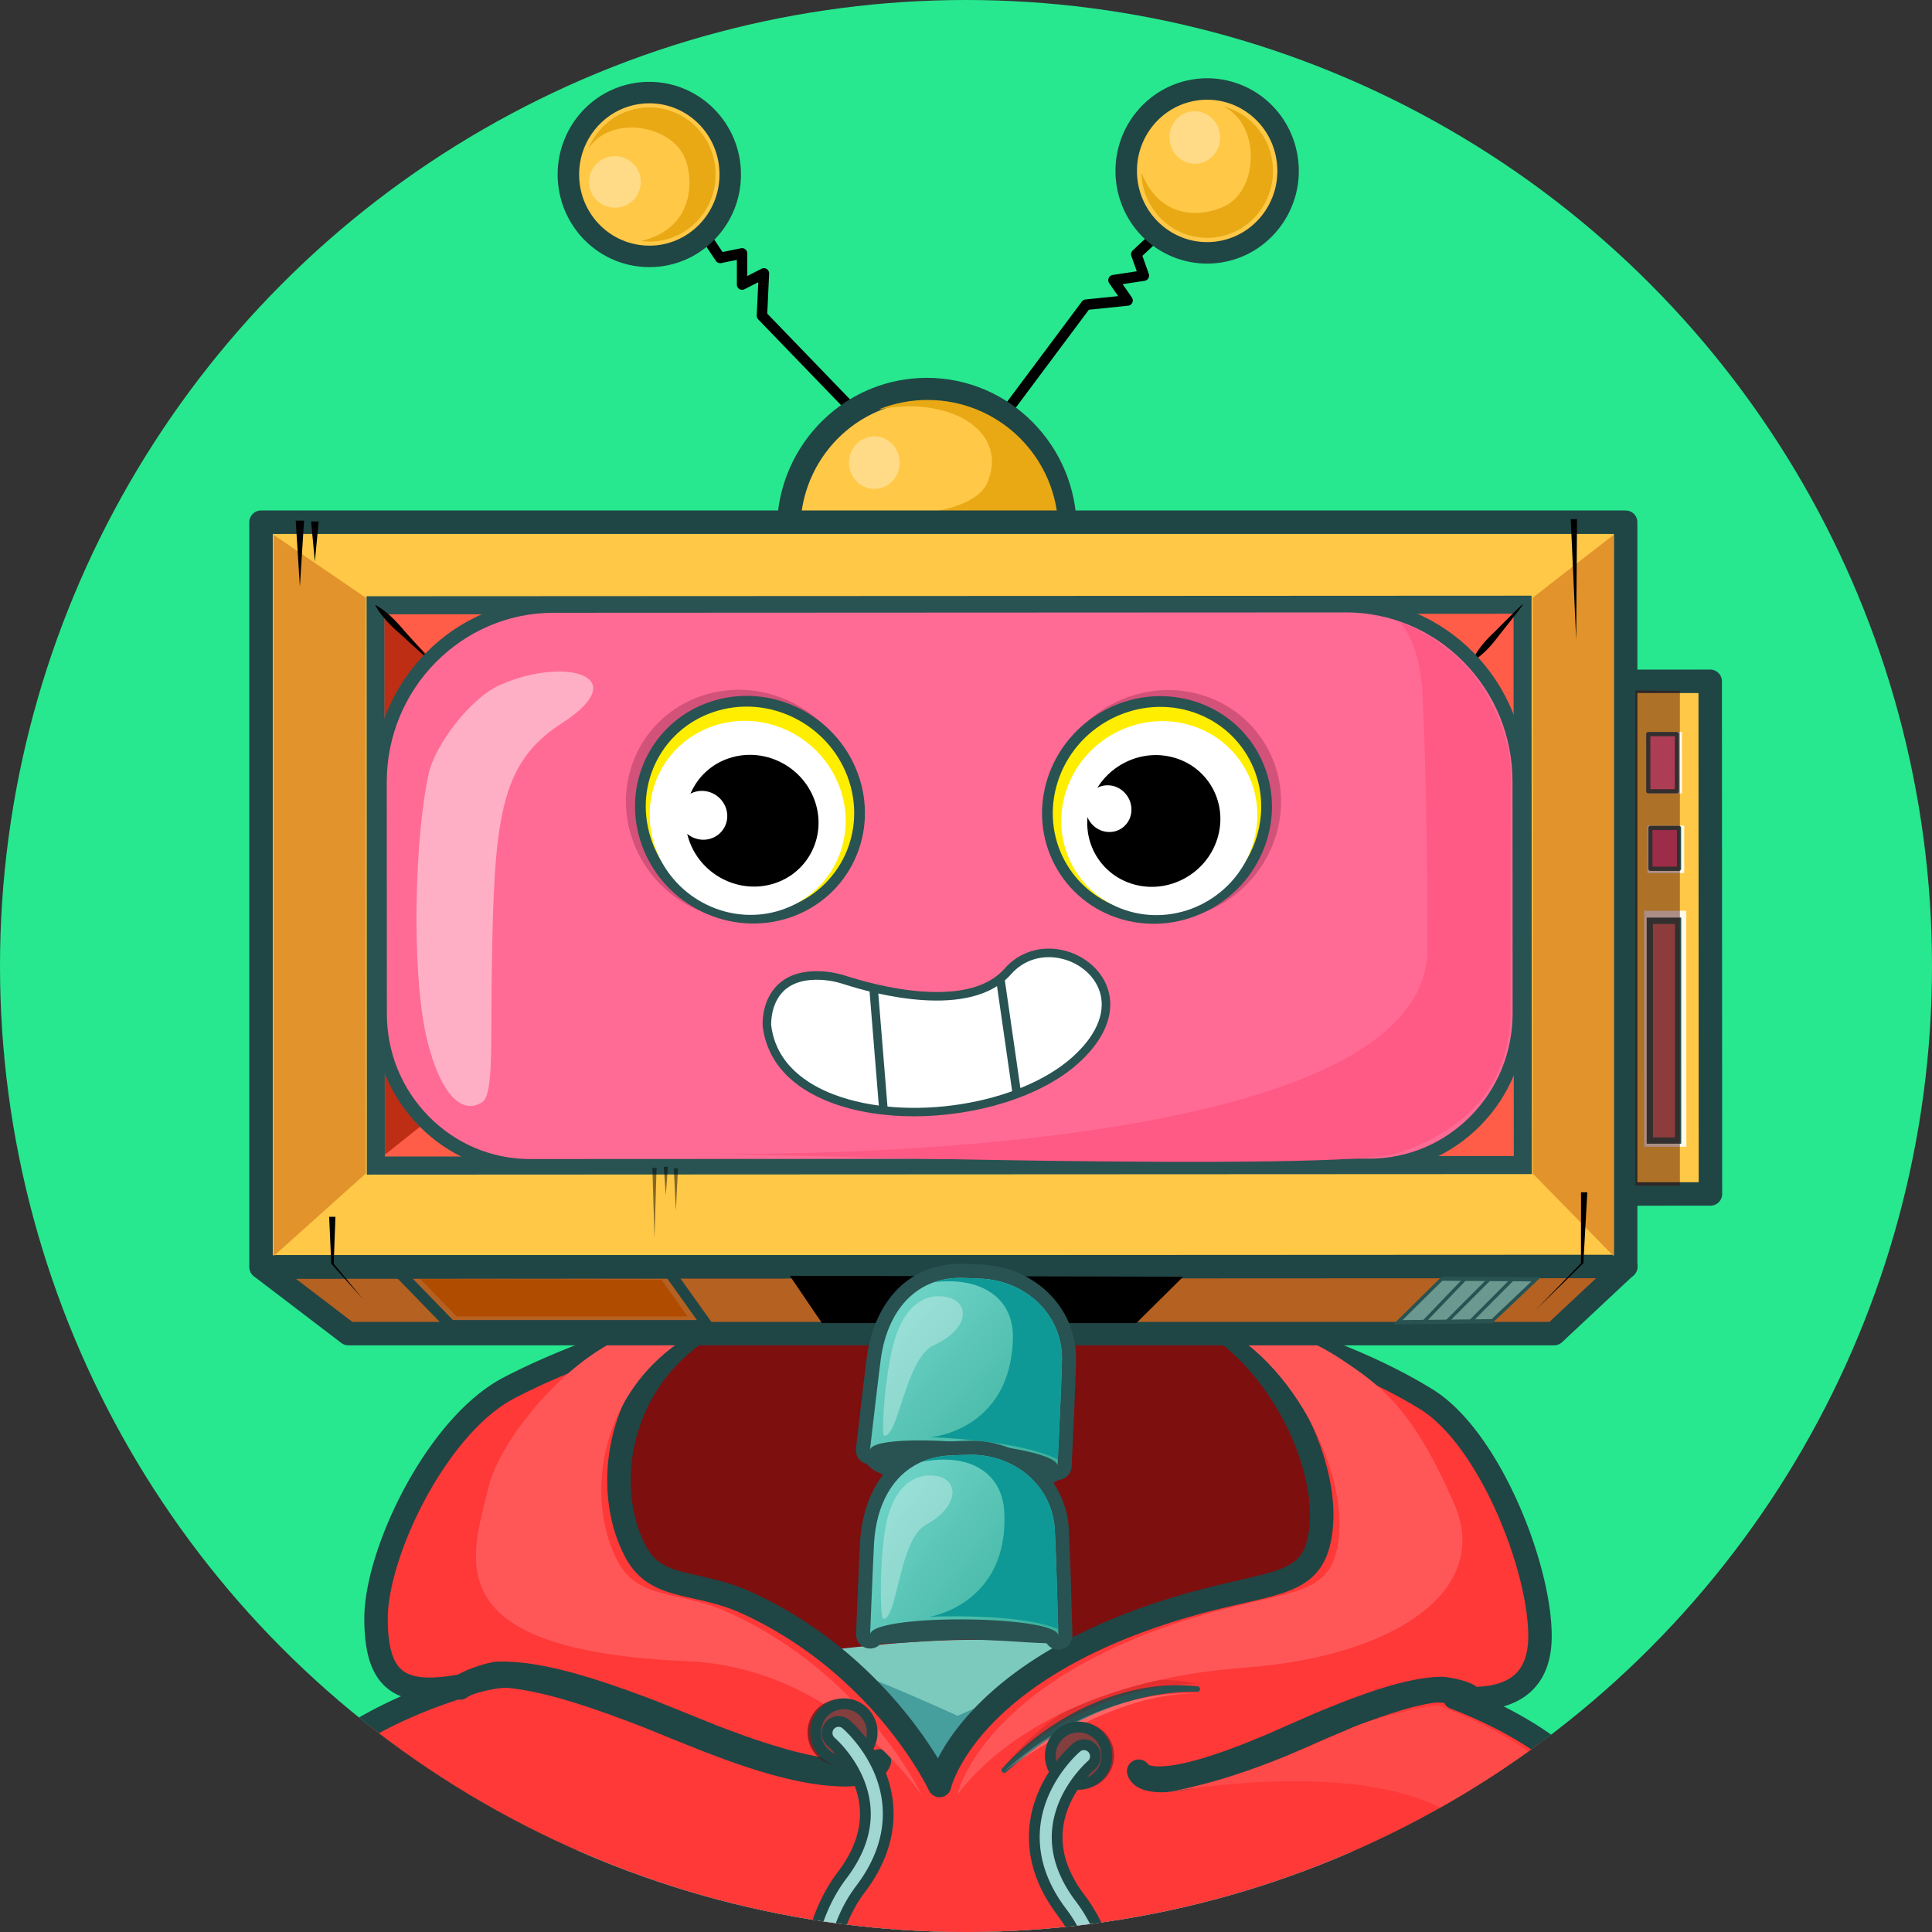 <svg xmlns="http://www.w3.org/2000/svg" xmlns:xlink="http://www.w3.org/1999/xlink" viewBox="0 0 1400 1400"><rect x="0" y="0" width="1400" height="1400" fill="#333333" stroke="none"/><defs><linearGradient id="linear-gradient" x1="649.87" x2="760.08" y1="958.88" y2="1061.38" gradientUnits="userSpaceOnUse"><stop offset="0" stop-color="#6bd1c5"/><stop offset="1" stop-color="#3ab09c"/></linearGradient><linearGradient xlink:href="#linear-gradient" id="linear-gradient-2" x1="1303.74" x2="1413.84" y1="931.41" y2="1033.81" gradientTransform="rotate(-4.39 3058.127 9630.833)"/><linearGradient xlink:href="#linear-gradient" id="linear-gradient-3" x1="-2971.65" x2="-2814.97" y1="2472.21" y2="2617.91" gradientTransform="matrix(.239 .992 -.9 .15 4178.67 3879.35)"/><linearGradient xlink:href="#linear-gradient" id="linear-gradient-4" x1="-3439.82" x2="-3283.14" y1="5543.54" y2="5689.25" gradientTransform="matrix(-.239 .992 .9 .15 -5687.64 3879.35)"/><clipPath id="clippath"><circle cx="700" cy="700" r="700" class="cls-40"/></clipPath><style>.cls-4{fill:#912e50;opacity:.4}.cls-5,.cls-7,.cls-8{stroke:#204545}.cls-5,.cls-8{stroke-width:17px}.cls-11,.cls-5{fill:#204545}.cls-5,.cls-8{stroke-linecap:round;stroke-linejoin:round}.cls-15,.cls-16,.cls-7{stroke-miterlimit:10}.cls-17,.cls-8{fill:#ffc847}.cls-15,.cls-16{stroke:#295252}.cls-7{fill:#833e3e}.cls-15,.cls-16,.cls-7{stroke-width:7.78px}.cls-15,.cls-29{fill:#295252}.cls-32{fill:#a1d7d2}.cls-34{fill:#0e9996}.cls-37{fill:#fff}.cls-38{fill:#ff6b94}.cls-40{fill:#27e88f}.cls-41{fill:#ffc947}.cls-44{opacity:.89}.cls-47{opacity:.35}.cls-48{opacity:.48}.cls-50{opacity:.31}.cls-51{fill:#e8a915}.cls-52{fill:#e2932b}.cls-16{fill:#fe0}.cls-55{fill:#ff5757}</style></defs><g style="isolation:isolate"><g id="Layer_2"><g id="Layer_1-2" data-name="Layer_1"><circle cx="700" cy="700" r="700" class="cls-40"/><g style="clip-path:url(#clippath)"><path d="M1123.41 1888.4c-31.11 14.13-2.52 78.31-82.3 110.24-27.82 11.13-51.39 17.49-72.03 21.66-10.24 2.1-19.79 3.65-28.73 4.98-1.76.25-3.48.49-5.21.74h-.06c-1.58.22-3.12.43-4.64.65-20.3 2.87-37.6 5.13-54 11.13-17.79 6.46-36.97 11.68-56.09 15.89a606 606 0 0 1-45.72 8.28c-68.54 9.89-138.3 8.47-206.44-4.33-6.51-1.2-13-2.53-19.45-3.96-19.12-4.2-38.3-9.43-56.09-15.89-34.33-12.52-72.63-8.81-133.87-28.15-9.67-3.03-19.91-6.65-30.79-11-79.78-31.93-82.3-110.24-82.3-110.24-.97.83-2 1.61-3.06 2.38-22.12 15.85-94.42-486.38-45.18-574.47 49.24-88.08 194.69-108.94 194.69-108.94-47.39-27.09-91.57-36.91-79.61-81.11 15.67-57.93 90.75-193.31 368.09-193.31 338.65 0 394.77 141.61 399.63 190.85 6.93 70.29-100.47 81.96-103.29 83.57l.64.09c10.45 1.61 146.72 24.17 194.05 108.85 49.24 88.08-12.36 555.78-48.24 572.09" style="fill:#7d0f0f"/><path d="M1028.35 1839.21H395.11l22.74-497.57c2.81-61.71 44.67-114.52 103.53-130.46 15.42-4.18 32.05-9.41 50.22-11.75 75.28-9.67 161.43-20.46 252.35 2.6 24.74 6.28 49.59 14.71 74.14 25.8 45.71 20.6 76.77 64.84 81.71 115.33l48.54 496.06Z" style="fill:#7cc9bd"/><path d="M1028.35 1836.37H395.11l22.74-497.57c2.81-61.71 44.67-114.52 103.53-130.46a734 734 0 0 1 50.22-11.75l2.27-.14c34.46 7.54 120.1 46.93 120.1 46.93s73.11-34.15 127.38-43.75c.88-.16 1.75-.3 2.61-.44 24.74 6.28 49.59 14.71 74.14 25.8 45.71 20.6 76.77 64.84 81.71 115.33l48.54 496.06Z" style="fill:#469e9d"/><path d="M1169.42 1317.48c-24.5-43.87-72.91-71.07-115.31-87.33 19.51 2.05 38.13.07 49.73-10.84 7.51-7.04 12.09-17.84 12.09-33.69 0-50.54-37.02-143.85-82.51-171.77-23.97-14.75-50.43-26.63-75.37-36.01-52.69-19.82-98.69-28.4-100.78-28.76 62.92 20.17 112.55 115.23 97.9 169.98-8.5 31.8-38.69 27.3-100.58 45.87-135.45 40.71-166.74 108.16-172.59 124.98l-.09.31c-.61 1.74-.91 2.89-1.02 3.38l-.04.16s-.01.03 0 .04v.03l-.13-.28c-2.57-5.29-43.31-87.7-139-131.82-37.02-17.08-65.79-8.68-81.05-37.19-28.07-52.38-10.52-147.79 85.04-178.91h-.04c-3.56.72-99.51 19.86-176.71 60.01-52.57 27.36-96.47 119.59-96.47 167.2s19.34 56.88 63.64 48.52c-46.66 14.41-111.24 43.07-140.89 96.13-3.53 6.31-6.44 15.05-8.78 25.87-30.21 140.05 36.63 626.82 110.69 656.47 10.9 4.34 49.73 7.95 59.39 10.99 61.25 19.35 99.54 15.62 133.87 28.16 17.8 6.46 36.98 11.68 56.09 15.86 6.47 1.43 12.96 2.76 19.46 3.99a631.4 631.4 0 0 0 206.44 4.31c15.31-2.15 30.58-4.94 45.73-8.3 19.12-4.18 38.31-9.4 56.1-15.86 16.39-6.01 33.69-8.26 53.99-11.14 1.51-.22 3.06-.42 4.64-.66h.04c1.73-.23 3.47-.48 5.22-.74 8.94-1.33 18.48-2.86 28.74-4.95 20.62-4.19 80.98-10.57 108.79-21.66 32.27-12.92 61.83-112.57 82.32-232.53 30.21-176.66 40.77-397.34 11.44-449.81Z" style="stroke:#204545;stroke-width:17px;stroke-linecap:round;stroke-linejoin:round;fill:#ff3838"/><path d="M867.66 1223.96c-38.96-4.62-79.11 9.84-110.65 32.57-10.63 7.72-20.49 16.49-29.31 26.19 19.5-17.26 40.96-32.27 64.77-42.62 23.65-10.27 49.34-16.66 75.19-16.14" style="stroke-linecap:round;stroke-linejoin:round;stroke:#295252;fill:#295252;stroke-width:3.89px"/><g style="opacity:.21;mix-blend-mode:multiply"><path d="M866.65 1220.16s-70.64-22.07-138.73 59.44c.18 1.45 55.23-58.09 138.73-59.44" style="fill:#821010"/></g><path d="M726.66 1284.45s75.26-58.14 138.71-57.13c0 0-68.83-7-138.71 57.13" class="cls-37" style="opacity:.23"/><path d="M637.27 1276.01c-5.02 7.76-20.27 8.67-35.33 6.89-9.1-.92-18.97-3.24-28.6-5.57-9.43-2.57-20.02-5.75-29.57-9.05-3.02-.98-6.95-2.32-9.89-3.47-5.91-2.24-14.01-5.06-19.79-7.43l-19.74-7.99c-6.91-2.74-23.41-9.55-30.14-11.97-34.05-12.69-73.96-25.9-103.74-24.86-6.71.62-24.42 6.66-26.97 10.6 4.57-4.22 25.51-9.14 34.93-8.58 26.91 2.67 56.71 12.58 85.28 23.17 5.67 2.17 14.25 5.31 19.81 7.63 45.78 18.63 96.87 40.44 139.19 40.71 11.45-.16 22.2-2.93 24.56-10.08M825.14 1283.51c3.62 5.75 15.53 5.82 27.4 3.84 7.17-1.07 14.99-3.26 22.62-5.44 7.49-2.35 15.91-5.23 23.52-8.15 2.41-.87 5.53-2.07 7.89-3.07 4.71-1.96 11.17-4.45 15.79-6.51l15.78-6.94c5.52-2.38 18.72-8.28 24.08-10.41 27.18-11.12 58.96-22.89 82.24-23.3 5.23.2 18.91 3.16 20.76 6.07-3.41-3.05-19.67-5.02-27.07-4.2-21.18 3.15-44.92 11.96-67.72 21.26-4.52 1.89-11.37 4.66-15.82 6.66-36.6 16.16-77.48 34.97-110.64 36.9-8.96.34-17.27-1.34-18.84-6.73h0Z" class="cls-5"/><path d="M667.98 1300.99s-60.37-92.52-170.4-97.26c-183.52-7.91-155.96-74.87-143.49-126.53 7.58-31.34 51.42-88.05 97.39-108.25 62.39-27.41 81.34-16.15 81.34-16.15h.05c-95.57 31.11-113.12 126.53-85.05 178.9 15.26 28.51 44.03 20.12 81.06 37.2 95.68 44.12 136.43 126.53 138.99 131.81z" class="cls-55"/><path d="M725.76 307.4c-.96.15-1.98-.08-2.82-.72a3.877 3.877 0 0 1-.77-5.37l61.8-82.79c.63-.86 1.6-1.42 2.65-1.52l23.64-2.43-6.48-9.32c-.76-1.09-.9-2.5-.39-3.72a3.82 3.82 0 0 1 2.92-2.29l17.44-2.65-3.92-11c-.52-1.45-.13-3.08.99-4.12l22.6-21.14a3.746 3.746 0 0 1 5.35.22c1.42 1.56 1.32 3.99-.21 5.42l-20.75 19.41 4.63 13.01c.39 1.08.27 2.28-.31 3.27s-1.57 1.66-2.69 1.83l-15.94 2.42 6.67 9.6c.77 1.11.91 2.56.35 3.8a3.78 3.78 0 0 1-3.06 2.22l-28.43 2.92-60.8 81.44a3.76 3.76 0 0 1-2.47 1.5Z"/><path d="M874.67 183.23c-13.93 0-27.46-5.07-38.09-14.28-10.71-9.28-17.76-22.18-19.84-36.31-.38-2.61-.58-5.09-.61-7.57-.67-29.75 20.78-55.5 49.91-59.91 2.91-.44 5.87-.66 8.78-.66 4.71 0 9.4.58 13.94 1.72 23.19 5.77 40.46 24.97 43.98 48.9 4.79 32.36-17.33 62.62-49.31 67.46-2.9.44-5.86.67-8.78.67Z" class="cls-17"/><path d="M874.83 72.27c4.13 0 8.17.51 12.04 1.48 19.46 4.84 35.04 21.15 38.18 42.48 4.17 28.17-14.99 54.43-42.77 58.63-2.56.39-5.1.58-7.61.58-24.77 0-46.47-18.37-50.23-43.95-.32-2.21-.51-4.39-.53-6.57-.6-25.6 17.69-48.22 43.3-52.09 2.56-.39 5.11-.58 7.62-.58m0-15.54c-3.31 0-6.65.25-9.95.75-32.98 4.99-57.27 34.1-56.53 67.74.03 2.79.27 5.67.69 8.57 2.35 15.98 10.32 30.56 22.44 41.06 12.04 10.43 27.38 16.18 43.18 16.18 3.31 0 6.66-.25 9.95-.75 36.19-5.47 61.24-39.7 55.82-76.29-3.98-27.05-23.53-48.77-49.82-55.31a64.8 64.8 0 0 0-15.8-1.94Z" class="cls-11"/><g class="cls-47"><ellipse cx="865.78" cy="99.65" class="cls-37" rx="18.39" ry="19.04" transform="rotate(-5.15 865.583 99.643)"/></g><path d="M921.93 116.83c3.91 26.41-14.05 51.03-40.1 54.97-26.07 3.96-50.35-14.25-54.23-40.66-.3-2.07-.48-4.11-.5-6.16 14.42 36.81 47.6 31.54 61.79 23.64 23.58-13.13 23.96-59.49-2.75-71.62 18.25 4.54 32.86 19.83 35.8 39.83Z" class="cls-51"/><path d="M627.55 302.94c0 .99-.37 1.97-1.12 2.72a3.75 3.75 0 0 1-5.35-.02l-71.63-74.19a3.82 3.82 0 0 1-1.09-2.88l1.12-24.07-10.05 5.12c-1.17.6-2.57.54-3.68-.16-1.12-.7-1.8-1.93-1.8-3.26v-17.88l-11.32 2.31c-1.49.31-3.02-.33-3.88-1.6l-17.29-25.78c-1.17-1.75-.73-4.14 1-5.33a3.75 3.75 0 0 1 5.26 1.02l15.88 23.68 13.37-2.73c1.11-.23 2.27.06 3.14.79.88.73 1.39 1.82 1.39 2.97V200l10.36-5.27a3.75 3.75 0 0 1 3.76.21c1.13.74 1.78 2.05 1.72 3.4l-1.35 28.94 70.46 73c.73.75 1.1 1.73 1.1 2.7Z"/><path d="M470.54 185.8c-2.61 0-5.07-.17-7.51-.51-29.17-3.72-51.17-29-51.17-58.82 0-7.83 1.47-15.4 4.36-22.52 9.04-22.4 30.35-36.88 54.28-36.88 32.36 0 58.66 26.61 58.66 59.33.01 15.84-6.06 30.74-17.11 41.96-11.08 11.24-25.81 17.44-41.5 17.44Z" class="cls-17"/><path d="M470.54 74.85c28.07 0 50.84 23.07 50.84 51.55.02 28.51-22.74 51.62-50.83 51.62-2.2 0-4.35-.14-6.48-.44-25.05-3.17-44.42-24.85-44.42-51.11 0-6.94 1.34-13.57 3.79-19.59 7.6-18.81 25.8-32.03 47.07-32.03h.04m-.01-15.55h-.04c-27.11 0-51.25 16.39-61.5 41.76-3.26 8.02-4.92 16.58-4.92 25.42 0 33.71 24.89 62.29 57.91 66.53 2.75.38 5.62.57 8.55.57 17.79 0 34.5-7.02 47.04-19.76 12.49-12.68 19.36-29.53 19.35-47.43 0-36.99-29.78-67.09-66.39-67.09" class="cls-11"/><g class="cls-47"><ellipse cx="445.58" cy="131.85" class="cls-37" rx="18.78" ry="18.64"/></g><path d="M470.61 77.82c26.48-.02 47.96 21.74 47.96 48.59.02 26.87-21.44 48.65-47.92 48.65-2.07 0-4.1-.13-6.11-.41 38.23-9.08 37.98-43.32 32.34-58.8-9.38-25.73-54.78-32.99-70.64-7.85 7.16-17.73 24.32-30.19 44.37-30.19Z" class="cls-51"/><path d="m1177.59 493.73 61.69-.03.17 371.48-64.26.03" class="cls-8"/><path d="M771.77 383.81v.25l-200.3.09v-.3c0-5.06.36-10 1.07-14.85 5.28-36.51 29.72-66.7 62.62-79.76 11.29-4.48 23.56-6.94 36.41-6.94 55.3-.02 100.17 45.43 100.19 101.51Z" style="stroke:#204545;stroke-width:17px;stroke-miterlimit:10;fill:#ffc847"/><path d="M766.87 384.3v.24l-189.36.09v-.28c0-4.71.34-9.31 1.01-13.83 16.01 1.93 123.79 13.57 137.44-21.85 14.75-38.26-30.46-61.83-78.65-52l.41-.39c10.67-4.17 22.27-6.46 34.43-6.46 52.28-.02 94.7 42.29 94.72 94.48" class="cls-51"/><path d="M189.15 378.41h988.86v539.56H189.15z" class="cls-8"/><path d="M902.82 1208.35c-158.05 11.6-206.54 90.52-209.11 91.97l-.02.02.02-.07.05-.16 1.02-3.38.09-.3c5.85-16.83 37.14-84.27 172.59-124.99 61.88-18.58 92.08-14.07 100.58-45.87 14.65-54.74-34.99-149.82-97.9-169.98 2.09.37 53.67-2.31 100.78 28.76 30.2 19.92 52.52 36.31 82.67 104.84 28.48 64.74-45.94 111.46-150.77 119.15Z" class="cls-55"/><path d="M272.34 438.21h830.96v406.42H272.34z" style="fill:#ff5d47"/><path d="m270.07 846.93-.19-410.62h2.27l833.42-.4.19 410.62h-2.27zm4.35-406.02.19 401.41 826.61-.39-.19-401.42z" style="stroke-miterlimit:10;stroke:#295252;stroke-width:8.5px;fill:#295252"/><path d="m1178.14 917.73-52.01 48.66H252.47l-63.19-48.19z" style="stroke:#204545;stroke-width:17px;stroke-linecap:round;stroke-linejoin:round;fill:#b56122"/><path d="m1103.3 438.21-36.23 40.68" class="cls-41"/><path d="M1103.48 438.37a762 762 0 0 1-16.83 21.51c-5.49 7.42-11.42 14.27-19.4 19.17l-.37-.34c4-8.55 10.11-15.23 16.83-21.51 6.35-6.51 12.82-12.89 19.39-19.17l.37.34Z"/><path d="m278.77 443.82 42.22 41.99-.47 317.77-41.56 33.14z" style="fill:#be2e15"/><path d="m311.53 478.51-39.38-39.91" class="cls-41"/><path d="M311.37 478.68c-6.12-5.3-14.77-13.24-20.82-18.81-7.16-6.16-13.8-12.71-18.57-21.09l.32-.33c8.27 4.83 14.74 11.56 20.82 18.81l9.37 10.47c3.07 3.54 6.18 7.04 9.2 10.63l-.32.33Z"/><path d="m1113.12 927.04-32.04 30.37-68.13.75 32.04-31.63z" style="fill:#6b988f"/><path d="M1009.62 959.73 1044.8 925l71.69.54-35.25 33.41-71.63.79Zm35.56-31.66-28.89 28.52 64.62-.71 28.83-27.33z" class="cls-29"/><path d="m1095.46 927.52-29.56 29.71" class="cls-41"/><path d="m1066.89 957.98-1.97-1.5 29.55-29.71 1.98 1.5z" class="cls-29"/><path d="m1079.15 926.93-31.21 31.28" class="cls-41"/><path d="m1048.92 958.96-1.97-1.5 31.21-31.28 1.97 1.51z" class="cls-29"/><path d="m1061.05 927.33-29.26 30.49" class="cls-41"/><path d="m1032.81 958.53-2.05-1.42 29.26-30.5 2.05 1.43z" class="cls-29"/><g class="cls-44"><path d="m1194.41 574.94-.02-44.56h24.41l.02 44.55h-24.41Zm3.01-41.49.02 38.42h18.36l-.02-38.43h-18.35Z" class="cls-37"/></g><g class="cls-44"><path d="m1193.83 632.71-.02-34.44h26.63l.02 34.43h-26.63Zm2.98-31.4v28.37h20.66v-28.37z" class="cls-37"/></g><g class="cls-44"><path d="m1191.53 831.02-.08-171.03h30.48l.08 171.02h-30.48Zm6.77-164.1.07 157.15h16.8l-.07-157.16h-16.8Z" class="cls-37"/></g><path d="M1194.41 531.91h20.75v41.49h-20.75z" class="cls-38"/><path d="M1194.42 574.94c-.84 0-1.51-.69-1.51-1.53l-.02-41.49c0-.41.16-.8.44-1.09s.67-.45 1.07-.45h20.74c.84 0 1.51.69 1.51 1.53l.02 41.49c0 .41-.16.8-.44 1.09s-.67.45-1.07.45zm1.49-41.49.02 38.42h17.72l-.02-38.43h-17.72Z" class="cls-29"/><path d="M1195.94 599.93h20.75v29.62h-20.75z" style="fill:#e34e80"/><path d="M1195.95 631.09c-.84 0-1.51-.69-1.51-1.53v-29.62c-.01-.85.66-1.53 1.5-1.54h20.75v-.01c.4 0 .79.16 1.07.45s.44.68.44 1.09v29.62c.01.85-.66 1.53-1.5 1.54h-20.74Zm1.5-29.62v26.55h17.73v-26.55z" class="cls-29"/><path d="M1195.52 667.21H1216v159.26h-20.48z" style="fill:#c76a6a"/><path d="M1218.28 828.77h-25.03V664.91h25.03zm-20.49-4.6h15.94V669.52h-15.94z" class="cls-29"/><path d="m1110.61 433.17 58.73-45.65v522.76l-58.73-59.98s.24-416.84 0-417.14ZM265.12 433.17l-66.9-45.65v522.76l66.9-59.98s-.24-416.84 0-417.14Z" class="cls-52"/><g class="cls-47"><ellipse cx="633.58" cy="335.24" class="cls-37" rx="18.38" ry="19.05"/></g><path d="M402.33 438.97h571.69c70.07 0 126.95 56.89 126.95 126.95v171.93c0 58.96-47.87 106.83-106.83 106.83H382.21c-58.96 0-106.83-47.87-106.83-106.83V565.92c0-70.07 56.89-126.95 126.95-126.95" class="cls-38"/><path d="M384.17 846.37c-29.43 0-57.11-11.62-77.93-32.71-20.84-21.11-32.32-49.19-32.33-79.05l-.08-167.86c-.03-71.19 57.06-129.14 127.26-129.18l573.98-.27h.06c33.99 0 65.94 13.41 89.99 37.77 24.06 24.38 37.32 56.79 37.33 91.28l.08 167.86c.01 29.87-11.44 57.95-32.26 79.08s-48.5 32.78-77.96 32.79l-608.09.29v-1.53 1.53h-.06Zm590.96-406h-.06l-573.98.27c-68.54.03-124.27 56.6-124.24 126.11l.08 167.85c.01 29.05 11.18 56.35 31.45 76.88 20.25 20.52 47.17 31.81 75.79 31.81h.05l608.09-.29c28.64-.01 55.57-11.34 75.82-31.89s31.39-47.87 31.37-76.91l-.08-167.86c-.02-33.67-12.96-65.31-36.45-89.11-23.47-23.78-54.67-36.88-87.85-36.88Z" style="stroke-miterlimit:10;stroke-width:6.8px;stroke:#295252"/><path d="M1014.41 450.77s14.63 14.7 16.4 51.69 3.55 96.26 3.55 185.42c0 156.55-510.21 148.16-510.21 148.16s451.66 13.68 489.58-.63c25.5-9.62 77.14-30.34 80.8-97.32V573.98c2.04-29.88-5.68-50.5-18.45-72.68-12.24-21.26-34.36-39.97-61.66-50.53Z" style="fill:#ff5985"/><path d="m572.35 924.52 285.02.63-33.94 33.6H595.61z"/><path d="m296.78 924.21 185.53.53 22.68 31.82H328.21zm-18.45-7.83 12.87 13.25 31.43 32.35 2.29 2.36h195.17l-8.76-12.29-22.68-31.82-2.32-3.25h-3.99l-185.53-.54-18.48-.05Z" class="cls-11"/><path d="m304.55 926.85 174.72.5 18.95 26.58H330.86z" style="fill:#b04c00"/><path d="m1142.76 376.18-.6 87.67-3.94-87.58zM1150.22 863.96l-2.85 51.41-34.63 33.99 32.89-33.99.05-51.39z"/><path d="m491.28 846.73-1.51 30.67-1.51-30.67zM483.99 845.48l-1.52 20.6-1.51-20.6zM475.78 846.31l-1.52 51.11-1.51-51.11z" class="cls-48"/><path d="m243.06 881.74-1.23 33.96 21.07 25.59-22.85-25.59-1.53-33.96z"/><g style="opacity:.43"><path d="M1185.07 500.3v358.81h32.25v-358.5z" style="fill:#420000"/></g><path d="M457.53 606.14c14.11 44.36 61.54 70.1 105.94 57.5s68.96-58.77 54.85-103.13-61.54-70.1-105.94-57.5-68.96 58.77-54.85 103.13" class="cls-4"/><path d="M619.13 565.27c13.28 41.75-9.84 85.2-51.63 97.06s-86.43-12.37-99.71-54.12 9.84-85.2 51.63-97.06 86.43 12.37 99.71 54.12Z" class="cls-16"/><path d="M609.47 573.45c11.88 37.34-8.8 76.21-46.18 86.82s-77.31-11.06-89.19-48.41c-11.88-37.34 8.8-76.21 46.18-86.82s77.31 11.06 89.19 48.41" class="cls-37"/><path d="M590.88 581.68c8.07 25.36-5.98 51.75-31.36 58.96-25.38 7.2-52.5-7.51-60.57-32.87s5.98-51.75 31.36-58.96c25.38-7.2 52.5 7.51 60.57 32.87"/><path d="M526.17 585.96c2.99 9.4-2.22 19.19-11.63 21.87-9.41 2.67-19.47-2.79-22.46-12.19s2.22-19.19 11.63-21.87c9.41-2.67 19.47 2.79 22.46 12.19" class="cls-37"/><path d="M924.31 606.43c-14.16 44.34-61.62 70.02-106.01 57.37-44.39-12.66-68.89-58.86-54.73-103.19 14.16-44.34 61.62-70.02 106.01-57.37 44.39 12.66 68.89 58.86 54.73 103.19" class="cls-4"/><path d="M762.76 565.36c-13.33 41.73 9.73 85.22 51.51 97.13s86.45-12.26 99.78-53.99-9.73-85.22-51.51-97.13-86.45 12.26-99.78 53.99Z" class="cls-16"/><path d="M772.41 573.55c-11.92 37.33 8.71 76.22 46.08 86.88 37.37 10.65 77.33-10.97 89.25-48.29 11.92-37.33-8.71-76.22-46.08-86.88-37.37-10.65-77.33 10.97-89.25 48.29" class="cls-37"/><path d="M790.15 581.8c-8.1 25.35 5.91 51.76 31.29 59 25.38 7.23 52.51-7.45 60.61-32.8s-5.91-51.76-31.29-59c-25.38-7.23-52.51 7.45-60.61 32.8"/><path d="M803.41 602.91c9.19.28 16.57-7.08 16.48-16.43s-7.61-17.16-16.8-17.43c-9.19-.28-16.57 7.08-16.48 16.43s7.61 17.16 16.8 17.43" class="cls-37"/><path d="M766.34 1066.6c-.41 15.54-138.03 9.13-135.98-11.47 2.56-25.7 136.73-17.04 135.98 11.47Z" class="cls-15"/><path d="M766.14 1067.34a5.1 5.1 0 0 1-4.82-4.21c-1.9-1.84-11.1-5.86-34.59-9.5-19.19-2.97-41.74-4.75-60.33-4.75-23.63 0-29.94 2.86-31.19 3.62a5.1 5.1 0 0 1-5.46 3.41 5.1 5.1 0 0 1-4.43-5.65c.06-.48 5.7-49.16 7.74-65.01 3.94-30.75 19.33-52.97 42.22-60.98 6.33-2.23 13.18-3.36 20.35-3.36.44 0 .87 0 1.31.01 3.54.05 10.55.35 14.39.55 36.16 1.71 63.98 29.89 63.32 64.14-.34 16.77-2.56 63.13-3 72.26l-.07 1.51c-.08 1.68-.13 2.8-.16 3.26a5.1 5.1 0 0 1-5.08 4.7z" style="fill:url(#linear-gradient)"/><path d="M695.63 926.02c.4 0 .81 0 1.21.01 3.55.05 10.68.36 14.23.54 32.5 1.54 59.11 26.3 58.49 58.95-.31 15.65-2.3 57.81-2.99 72.11-.11 2.45-.18 4.06-.22 4.62 0-10.08-59.65-18.46-99.94-18.46-20.08 0-35.34 2.08-36.02 7.07.33-2.9 5.74-49.45 7.73-64.95 3.71-28.93 17.67-49.41 38.85-56.82 5.71-2.01 11.96-3.07 18.67-3.07m-.01-10.2c-7.75 0-15.17 1.23-22.06 3.65-24.77 8.66-41.39 32.41-45.58 65.14-2.04 15.92-7.69 64.6-7.74 65.08a10.2 10.2 0 0 0 10.14 11.37c3.5 0 6.68-1.8 8.52-4.61 2.44-.79 9.69-2.46 27.49-2.46 17.37 0 38.7 1.61 57.05 4.31 20.42 3 30.3 6.32 33.57 8.1a10.21 10.21 0 0 0 8.92 6.05h.41c5.3 0 9.74-4.08 10.16-9.4.05-.59.09-1.5.18-3.49l.07-1.47c.44-9.11 2.67-55.52 3-72.37.35-18.4-6.7-35.66-19.86-48.61-12.7-12.49-29.86-19.85-48.34-20.73-3.83-.2-10.9-.51-14.55-.55-.46 0-.92-.01-1.37-.01Z" class="cls-29"/><g class="cls-50"><path d="M649.85 966.13c-7.95 21.04-11.83 74.11-9.1 74.28 10.42.66 15.58-56.45 35.88-65.62 28.34-12.81 26.45-34.98 4.1-35.5-10.44-.24-22.92 5.8-30.88 26.84" class="cls-37"/></g><path d="M769.55 985.52c-.31 15.65-2.3 57.81-2.99 72.11-27.48-14.27-92.33-16.17-92.33-16.17s58.16-4.52 59.77-71.68c.68-28.57-22.2-44.85-57.04-40.68 6.05-2.13 12.71-3.19 19.88-3.06 3.55.05 10.68.36 14.23.54 32.5 1.54 59.11 26.3 58.49 58.95Z" class="cls-34"/><path d="M766.72 1185.18c-.04 4.27-35.81-1.22-69.11-.93-35.1.31-67.82 6.12-66.99.13 2.03-14.58 136.26-15.29 136.1.8Z" class="cls-15"/><path d="M766.95 1190.28a5.1 5.1 0 0 1-4.94-3.84c-3.77-3.27-26.72-7.88-66.11-7.88-36.27 0-56.8 4.05-60.41 7.06a5.1 5.1 0 0 1-4.95 3.87h-.25c-2.79-.14-4.96-2.5-4.85-5.29.02-.47 1.96-49.3 2.8-65.42 1.61-30.96 15.27-54.31 37.48-64.07 6.52-2.88 13.7-4.57 21.34-5.02 3.52-.23 10.54-.47 14.39-.57.72-.02 1.46-.03 2.19-.03 35.61 0 63.9 25.4 65.81 59.07.93 16.76 2.22 63.15 2.47 72.28l.04 1.46c.05 1.71.09 2.85.08 3.32 0 2.74-2.18 4.98-4.91 5.08h-.19Z" style="fill:url(#linear-gradient-2)"/><path d="M703.64 1054.17c31.66 0 58.91 22.35 60.72 54.26.87 15.63 2.07 57.82 2.46 72.13.07 2.45.13 4.06.13 4.63-.59-7.74-36.32-11.72-71.06-11.72-32.91 0-64.93 3.58-65.37 10.93.11-2.92 1.99-49.75 2.8-65.36 1.51-29.13 13.89-50.64 34.44-59.67 5.88-2.59 12.43-4.17 19.59-4.59 3.55-.23 10.67-.47 14.23-.56.68-.02 1.37-.03 2.05-.03m.02-10.22v10.2zc-.79 0-1.58.01-2.37.04-3.84.1-10.91.34-14.55.58-8.24.49-16 2.32-23.08 5.44-24.03 10.56-38.8 35.52-40.51 68.47-.85 16.28-2.79 65.01-2.8 65.49-.22 5.59 4.1 10.31 9.69 10.59.17 0 .34.01.51.01 3.82 0 7.2-2.12 8.94-5.3 1.91-.8 6.92-2.41 18.47-3.74 10.52-1.22 24-1.89 37.95-1.89 14.96 0 29.65.76 41.35 2.13 13.26 1.56 18.76 3.41 20.74 4.28 1.74 3.19 5.12 5.32 8.95 5.32h.38c5.47-.2 9.81-4.69 9.83-10.16 0-.59-.03-1.49-.09-3.48l-.05-1.48c-.25-9.11-1.54-55.57-2.48-72.39-1.02-17.97-9.06-34.39-22.65-46.22-13.08-11.4-30.22-17.67-48.25-17.67Z" class="cls-29"/><g class="cls-50"><path d="M643.54 1098.4c-6.34 21.6-6.2 74.81-3.46 74.77 10.44-.15 11.27-57.49 30.81-68.22 27.29-14.98 23.73-36.93 1.4-35.71-10.42.57-22.42 7.56-28.76 29.16Z" class="cls-37"/></g><path d="M764.36 1108.43c.87 15.63 2.07 57.82 2.46 72.13-28.48-12.09-93.28-8.95-93.28-8.95s57.65-9.02 54.18-76.12c-1.48-28.54-25.52-42.99-59.95-36.13 5.88-2.59 12.43-4.17 19.59-4.59 3.54-.23 10.67-.47 14.23-.56 32.53-.99 60.92 21.63 62.77 54.23Z" class="cls-34"/><path d="m220.33 377.27-3.02 47.89-3.03-47.89zM230.91 377.88l-2.74 29.13-2.74-29.13z"/><g style="mix-blend-mode:multiply;opacity:.76"><path d="M783.74 1296.15c-12.99 0-23.57-10.72-23.57-23.9s10.57-23.9 23.57-23.9 23.57 10.72 23.57 23.9-10.57 23.9-23.57 23.9" style="fill:#421616;opacity:.64"/></g><ellipse cx="781.59" cy="1272.25" class="cls-7" rx="20.5" ry="20.79"/><path d="M790.1 1548.75c-.89 0-1.77-.14-2.62-.43-4.35-1.47-6.7-6.21-5.27-10.58.31-.95 30.43-95.24-12.61-151.96-26.34-34.73-22.04-65.52-13.79-85.24 8.76-20.94 23.68-33.74 24.31-34.27 1.5-1.27 3.4-1.96 5.34-1.96 2.48 0 4.81 1.1 6.4 3.02 2.91 3.54 2.43 8.81-1.05 11.76-.11.1-12.64 10.98-19.77 28.15-9.41 22.67-5.45 45.68 11.76 68.36 20.19 26.61 29.18 64.1 26 108.42-2.36 32.85-10.47 57.92-10.82 58.97-1.13 3.44-4.3 5.74-7.89 5.74Z" class="cls-32"/><path d="M785.46 1268.21c1.32 0 2.55.59 3.4 1.61 1.56 1.9 1.31 4.73-.56 6.32-.13.11-13.3 11.44-20.85 29.63-9.97 24.04-5.85 48.34 12.26 72.21 19.61 25.85 28.33 62.43 25.22 105.79-2.33 32.43-10.3 57-10.63 58.04a4.42 4.42 0 0 1-4.19 3.06c-.47 0-.94-.08-1.39-.23-2.32-.78-3.57-3.33-2.8-5.67.32-.96 31.14-97.07-13.2-155.52-25.23-33.25-21.16-62.61-13.3-81.39 8.41-20.1 22.63-32.3 23.24-32.81.8-.67 1.8-1.04 2.83-1.04m-.03-7.78c-2.86 0-5.65 1.02-7.84 2.87-1.67 1.42-16.44 14.33-25.4 35.75-5.3 12.66-7.43 25.75-6.33 38.91 1.43 17.15 8.36 34.03 20.61 50.18 41.68 54.95 12.31 147.48 12.01 148.4-2.09 6.38 1.36 13.31 7.7 15.46h.02l.02.02c1.25.41 2.54.62 3.84.62 5.27 0 9.92-3.38 11.58-8.41.36-1.08 8.62-26.6 11.01-59.92 3.25-45.27-6.01-83.67-26.78-111.05-8.25-10.87-13.36-21.85-15.19-32.64-1.79-10.57-.48-21.3 3.92-31.89 6.68-16.09 18.42-26.44 18.72-26.7 5.07-4.33 5.75-12.01 1.52-17.16-2.34-2.83-5.76-4.45-9.41-4.45Z" class="cls-11"/><g style="opacity:.64"><path d="M609 1279.54c-13.14 0-23.83-10.84-23.83-24.16s10.69-24.16 23.83-24.16 23.83 10.84 23.83 24.16-10.69 24.16-23.83 24.16" style="fill:#421616"/></g><ellipse cx="611.53" cy="1255.38" class="cls-7" rx="20.5" ry="20.79"/><path d="M603.03 1531.88c-3.59 0-6.76-2.31-7.89-5.74-.35-1.05-8.46-26.08-10.82-58.97-3.18-44.32 5.81-81.81 26-108.42 17.21-22.69 21.17-45.69 11.77-68.37-7.11-17.13-19.66-28.06-19.78-28.17a8.33 8.33 0 0 1-2.92-5.64c-.2-2.22.47-4.38 1.87-6.09a8.27 8.27 0 0 1 6.41-3.03c1.95 0 3.84.69 5.33 1.95.64.54 15.57 13.36 24.32 34.28 8.25 19.72 12.55 50.51-13.79 85.24-42.98 56.65-12.91 151.02-12.61 151.96 1.43 4.36-.92 9.1-5.25 10.56-.85.29-1.74.44-2.65.44Z" class="cls-32"/><path d="M607.66 1251.33c1.03 0 2.03.37 2.83 1.04.6.51 14.84 12.73 23.24 32.81 7.85 18.77 11.92 48.13-13.3 81.39-44.3 58.39-13.52 154.56-13.2 155.52.77 2.34-.49 4.89-2.8 5.67-.45.15-.92.23-1.4.23-1.9 0-3.59-1.23-4.19-3.07-.34-1.03-8.31-25.61-10.63-58.04-3.11-43.36 5.61-79.94 25.22-105.79 18.11-23.87 22.23-48.16 12.26-72.21-7.53-18.16-20.72-29.52-20.85-29.63a4.5 4.5 0 0 1-1.57-3.04 4.48 4.48 0 0 1 1.01-3.28 4.4 4.4 0 0 1 3.4-1.61m-.02-7.77c-3.65 0-7.08 1.62-9.4 4.45a12.23 12.23 0 0 0-2.75 8.92c.29 3.23 1.8 6.15 4.25 8.24.36.32 12.08 10.69 18.73 26.71 4.39 10.59 5.71 21.32 3.92 31.89-1.83 10.79-6.94 21.77-15.19 32.64-20.77 27.38-30.03 65.77-26.78 111.05 2.39 33.39 10.65 58.84 11 59.91 1.66 5.04 6.31 8.42 11.58 8.42 1.33 0 2.64-.22 3.9-.64 6.33-2.14 9.79-9.08 7.69-15.46-.3-.91-29.61-93.53 12.01-148.4 12.25-16.14 19.18-33.03 20.61-50.18 1.1-13.16-1.03-26.25-6.33-38.91-8.96-21.42-23.73-34.34-25.39-35.74a12.2 12.2 0 0 0-7.86-2.88Z" class="cls-11"/><path d="M406.85 524.27c-45.18 29.09-48.86 69.7-50.5 179.9-.77 51.67 1.36 89.14-6.88 94.46-18.08 11.68-33.5-14.61-40.95-49.47-10.48-48.99-7.84-143.49 2.08-188.39 4.64-21 30.18-54.8 51.55-64.34 47.01-20.98 98.56-6.84 44.7 27.85Z" class="cls-37" style="opacity:.46"/><path d="M1157.87 1757.61c-20.29 114.85-49.56 210.26-81.5 222.63-27.54 10.62-87.3 16.72-107.72 20.74-10.16 2-19.61 3.47-28.45 4.74-1.73.25-3.45.49-5.17.71h-.04c-1.57.22-3.1.42-4.59.63-20.09 2.76-37.23 4.91-53.45 10.66-17.62 6.18-36.61 11.18-55.55 15.18-15 3.22-30.12 5.89-45.28 7.95-67.86 9.47-136.91 8.1-204.4-4.13-6.44-1.18-12.86-2.45-19.26-3.82-18.92-4-37.91-9-55.53-15.18-33.99-12.01-71.9-8.44-132.54-26.96-9.56-2.91-48.02-6.37-58.8-10.52-73.33-28.39-139.51-494.44-109.6-628.53 20.53 237.5 91.08 525.19 183.17 547.21 99.29 23.74 451.1 48.1 610.57 8.01 115.13-28.95 150.14-108.1 168.16-149.32Z" style="fill:#d12121"/><path d="M1165.88 1670.7c-96.09-148.14-22.67-255.7-93.54-339.16-45.1-53.12-168.43-42.82-228.57-32.38 29.33-5.65 62.62-13.73 133.91-46.35 20.24-9.27 59.14-17.5 64.59-16.94 42.81 16.18 91.68 43.27 116.43 86.95 49.72 87.7 1.17 223.78 7.17 347.9Z" style="fill:#ff4a4a"/><path d="M598.25 707.17c4.9.46 9.7 1.58 14.38 3.09 19.28 6.24 89.37 26 117.73-6.41 33.04-37.76 108.55 11.01 48.77 64.5s-213.95 53.49-223.39-25.17c0 0-2.78-40.25 42.51-36.01" class="cls-37"/><path d="M662.21 808.91c-21.32 0-42.08-3.17-59.89-9.88-29.47-11.12-46.64-30.3-49.66-55.47v-.16c-.06-.73-1.11-18.02 10.8-29.65 8.03-7.84 19.83-11.09 35.07-9.66 4.79.45 9.71 1.51 15.05 3.23 8.63 2.8 31.25 9.48 54.72 11.15 28.2 1.99 48.29-3.6 59.72-16.65 10.6-12.12 26.63-17.02 42.84-13.12 16.14 3.88 28.93 15.74 32.58 30.21 4.23 16.76-3.68 35.14-22.25 51.76-27.18 24.32-74.28 38.25-118.98 38.25Zm-103.38-66c3.49 28.66 26.76 43.18 45.68 50.32 53.28 20.09 133.9 7.39 172.55-27.18 16.78-15.01 24.01-31.21 20.38-45.62-3.09-12.27-14.09-22.35-28.02-25.7-13.95-3.35-27.67.83-36.73 11.18-29.42 33.63-100.07 14.11-121.01 7.32-4.9-1.59-9.38-2.55-13.71-2.96-13.32-1.24-23.46 1.41-30.13 7.89-9.53 9.27-9.06 23.67-9 24.76Z" class="cls-29"/><path d="m724.95 709.98 11.94 82.79" class="cls-37"/><path d="m733.83 793.34-11.94-82.79 6.12-1.14 11.94 82.79z" class="cls-29"/><path d="m633.01 716.67 7.17 88.35" class="cls-37"/><path d="m629.987 716.855 6.18-.502 7.17 88.35-6.18.501z" class="cls-29"/><path d="M1174.87 1528.31a8.48 8.48 0 0 1-5.04-1.66c-7.91-5.83-15.2-19.06-22.29-40.45-5.87-17.7-11.3-40.19-15.71-65.06-11.21-63.2-10.48-105.34-6.45-122.24 2.56-10.72 7.33-16.86 14.18-18.26 1.57-.43 3.09-.87 4.59-1.29 9.06-2.58 17.62-5.01 27.94-5.01 4.27 0 8.52.41 12.97 1.26 35.97 6.86 60.03 18.37 76.53 56.88 4.47 10.39 7.9 21.98 10.21 34.46 1.12 5.93 3.11 17.71 4.18 24.18 4.76 28.49 3.29 53.5-4.37 74.3-7.65 20.76-21.62 36.88-40.42 46.62-13.7 7.1-32.04 12.74-50.32 15.47l-1.46.23c-2.14.33-3.04.47-3.71.54-.28.03-.56.04-.84.04Z" style="fill:url(#linear-gradient-3)"/><path d="M1172.09 1282.84c3.54 0 7.29.33 11.38 1.11 36.09 6.89 55.82 18.07 70.31 51.88 4.15 9.66 7.43 20.59 9.66 32.66 1.13 5.97 3.16 18.01 4.15 24.01 9.18 54.92-6.3 94.36-40.31 111.99-14.84 7.7-32.97 12.42-47.66 14.6-2.51.39-4.16.65-4.75.71-31.09-22.9-59.72-226.45-33.39-230.88 10.83-2.97 19.76-6.09 30.61-6.09m0-16.99c-11.51 0-21.04 2.71-30.27 5.34-1.4.4-2.82.8-4.28 1.21-7.27 1.59-16.31 7.25-20.44 24.55-6.75 28.29-.8 85.39 6.35 125.69 4.48 25.27 10.02 48.18 16.01 66.25 10.21 30.79 19.34 40.21 25.32 44.62 2.93 2.16 6.47 3.31 10.08 3.31.56 0 1.12-.03 1.67-.08.92-.09 2-.26 4.13-.59l1.5-.23c11.28-1.68 33.11-6.04 52.94-16.32 20.7-10.73 36.09-28.45 44.48-51.23 8.18-22.21 9.79-48.67 4.78-78.66-1.07-6.47-3.07-18.32-4.21-24.35-2.42-13.08-6.04-25.27-10.75-36.23-17.91-41.78-44.94-54.65-82.74-61.87-4.99-.95-9.75-1.41-14.56-1.41Z" class="cls-11"/><g class="cls-50"><path d="M1207.35 1299.02c-23.92-8.41-52.61.24-51.88 4.87 2.77 17.64 35.98 10.2 51.97 42.11 22.33 44.57 44.12 36.19 37.26-1.45-3.2-17.57-13.44-37.12-37.35-45.53" class="cls-37"/></g><path d="M1227.28 1504.49c-19.52 9.39-32.97 12.41-47.66 14.6-32.28-4.06-46.71-170.61-46.71-170.61s30.09 105.69 98.56 92.64c29.13-5.55 38.04-47.78 22.31-105.29 4.15 9.66 7.43 20.59 9.66 32.66 1.13 5.97 3.16 18.01 4.15 24.01 9.18 54.92-9.06 96.95-40.31 111.99" class="cls-34"/><path d="M204.52 1528.31c-.28 0-.56-.01-.84-.04-.67-.07-1.57-.2-3.71-.54l-1.49-.23c-18.24-2.72-36.58-8.36-50.28-15.46-18.79-9.74-32.77-25.86-40.42-46.62-7.67-20.8-9.13-45.81-4.37-74.32 1.06-6.44 3.06-18.23 4.18-24.19 2.3-12.45 5.74-24.04 10.21-34.44 16.5-38.5 40.56-50.01 76.53-56.88 4.45-.85 8.7-1.26 12.97-1.26 10.32 0 18.88 2.43 27.94 5.01q2.25.645 4.59 1.29c6.85 1.41 11.63 7.55 14.18 18.26 4.03 16.89 4.76 59.04-6.45 122.24-4.41 24.87-9.84 47.37-15.71 65.06-7.09 21.39-14.38 34.62-22.29 40.45a8.5 8.5 0 0 1-5.04 1.66Z" style="fill:url(#linear-gradient-4)"/><path d="M207.29 1282.84c10.84 0 19.78 3.12 30.61 6.09 26.34 4.43-2.3 207.97-33.39 230.88-.59-.06-2.24-.32-4.75-.71-14.69-2.19-32.82-6.91-47.66-14.6-34.01-17.63-49.49-57.07-40.31-111.99.99-6 3.02-18.04 4.15-24.01 2.23-12.07 5.51-22.99 9.66-32.66 14.49-33.81 34.23-45 70.31-51.88 4.09-.78 7.83-1.11 11.38-1.11m0-17.01c-4.81 0-9.58.46-14.56 1.41-37.81 7.21-64.84 20.08-82.75 61.88-4.71 10.95-8.32 23.14-10.75 36.22-1.14 6.02-3.14 17.88-4.22 24.38-5.01 29.95-3.4 56.42 4.78 78.62 8.39 22.78 23.77 40.49 44.48 51.23 19.83 10.28 41.67 14.64 52.95 16.32l1.49.23c2.14.33 3.21.5 4.13.59.56.06 1.12.08 1.67.08 3.61 0 7.15-1.15 10.08-3.31 5.98-4.41 15.11-13.83 25.32-44.62 5.99-18.08 11.53-40.99 16.01-66.25 7.15-40.3 13.1-97.4 6.35-125.69-4.13-17.3-13.17-22.96-20.44-24.55-1.46-.4-2.88-.81-4.28-1.21-9.22-2.62-18.76-5.33-30.27-5.33Z" class="cls-11"/><g class="cls-50"><path d="M172.04 1299.02c23.92-8.41 52.61.24 51.88 4.87-2.77 17.64-35.98 10.2-51.97 42.11-22.33 44.57-44.12 36.19-37.26-1.45 3.2-17.57 13.44-37.12 37.35-45.53" class="cls-37"/></g><path d="M152.1 1504.49c19.52 9.39 32.97 12.41 47.66 14.6 32.28-4.06 46.71-170.61 46.71-170.61s-30.09 105.69-98.56 92.64c-29.13-5.55-38.04-47.78-22.31-105.29-4.15 9.66-7.43 20.59-9.66 32.66-1.13 5.97-3.16 18.01-4.15 24.01-9.18 54.92 9.06 96.95 40.31 111.99" class="cls-34"/></g></g></g></g></svg>